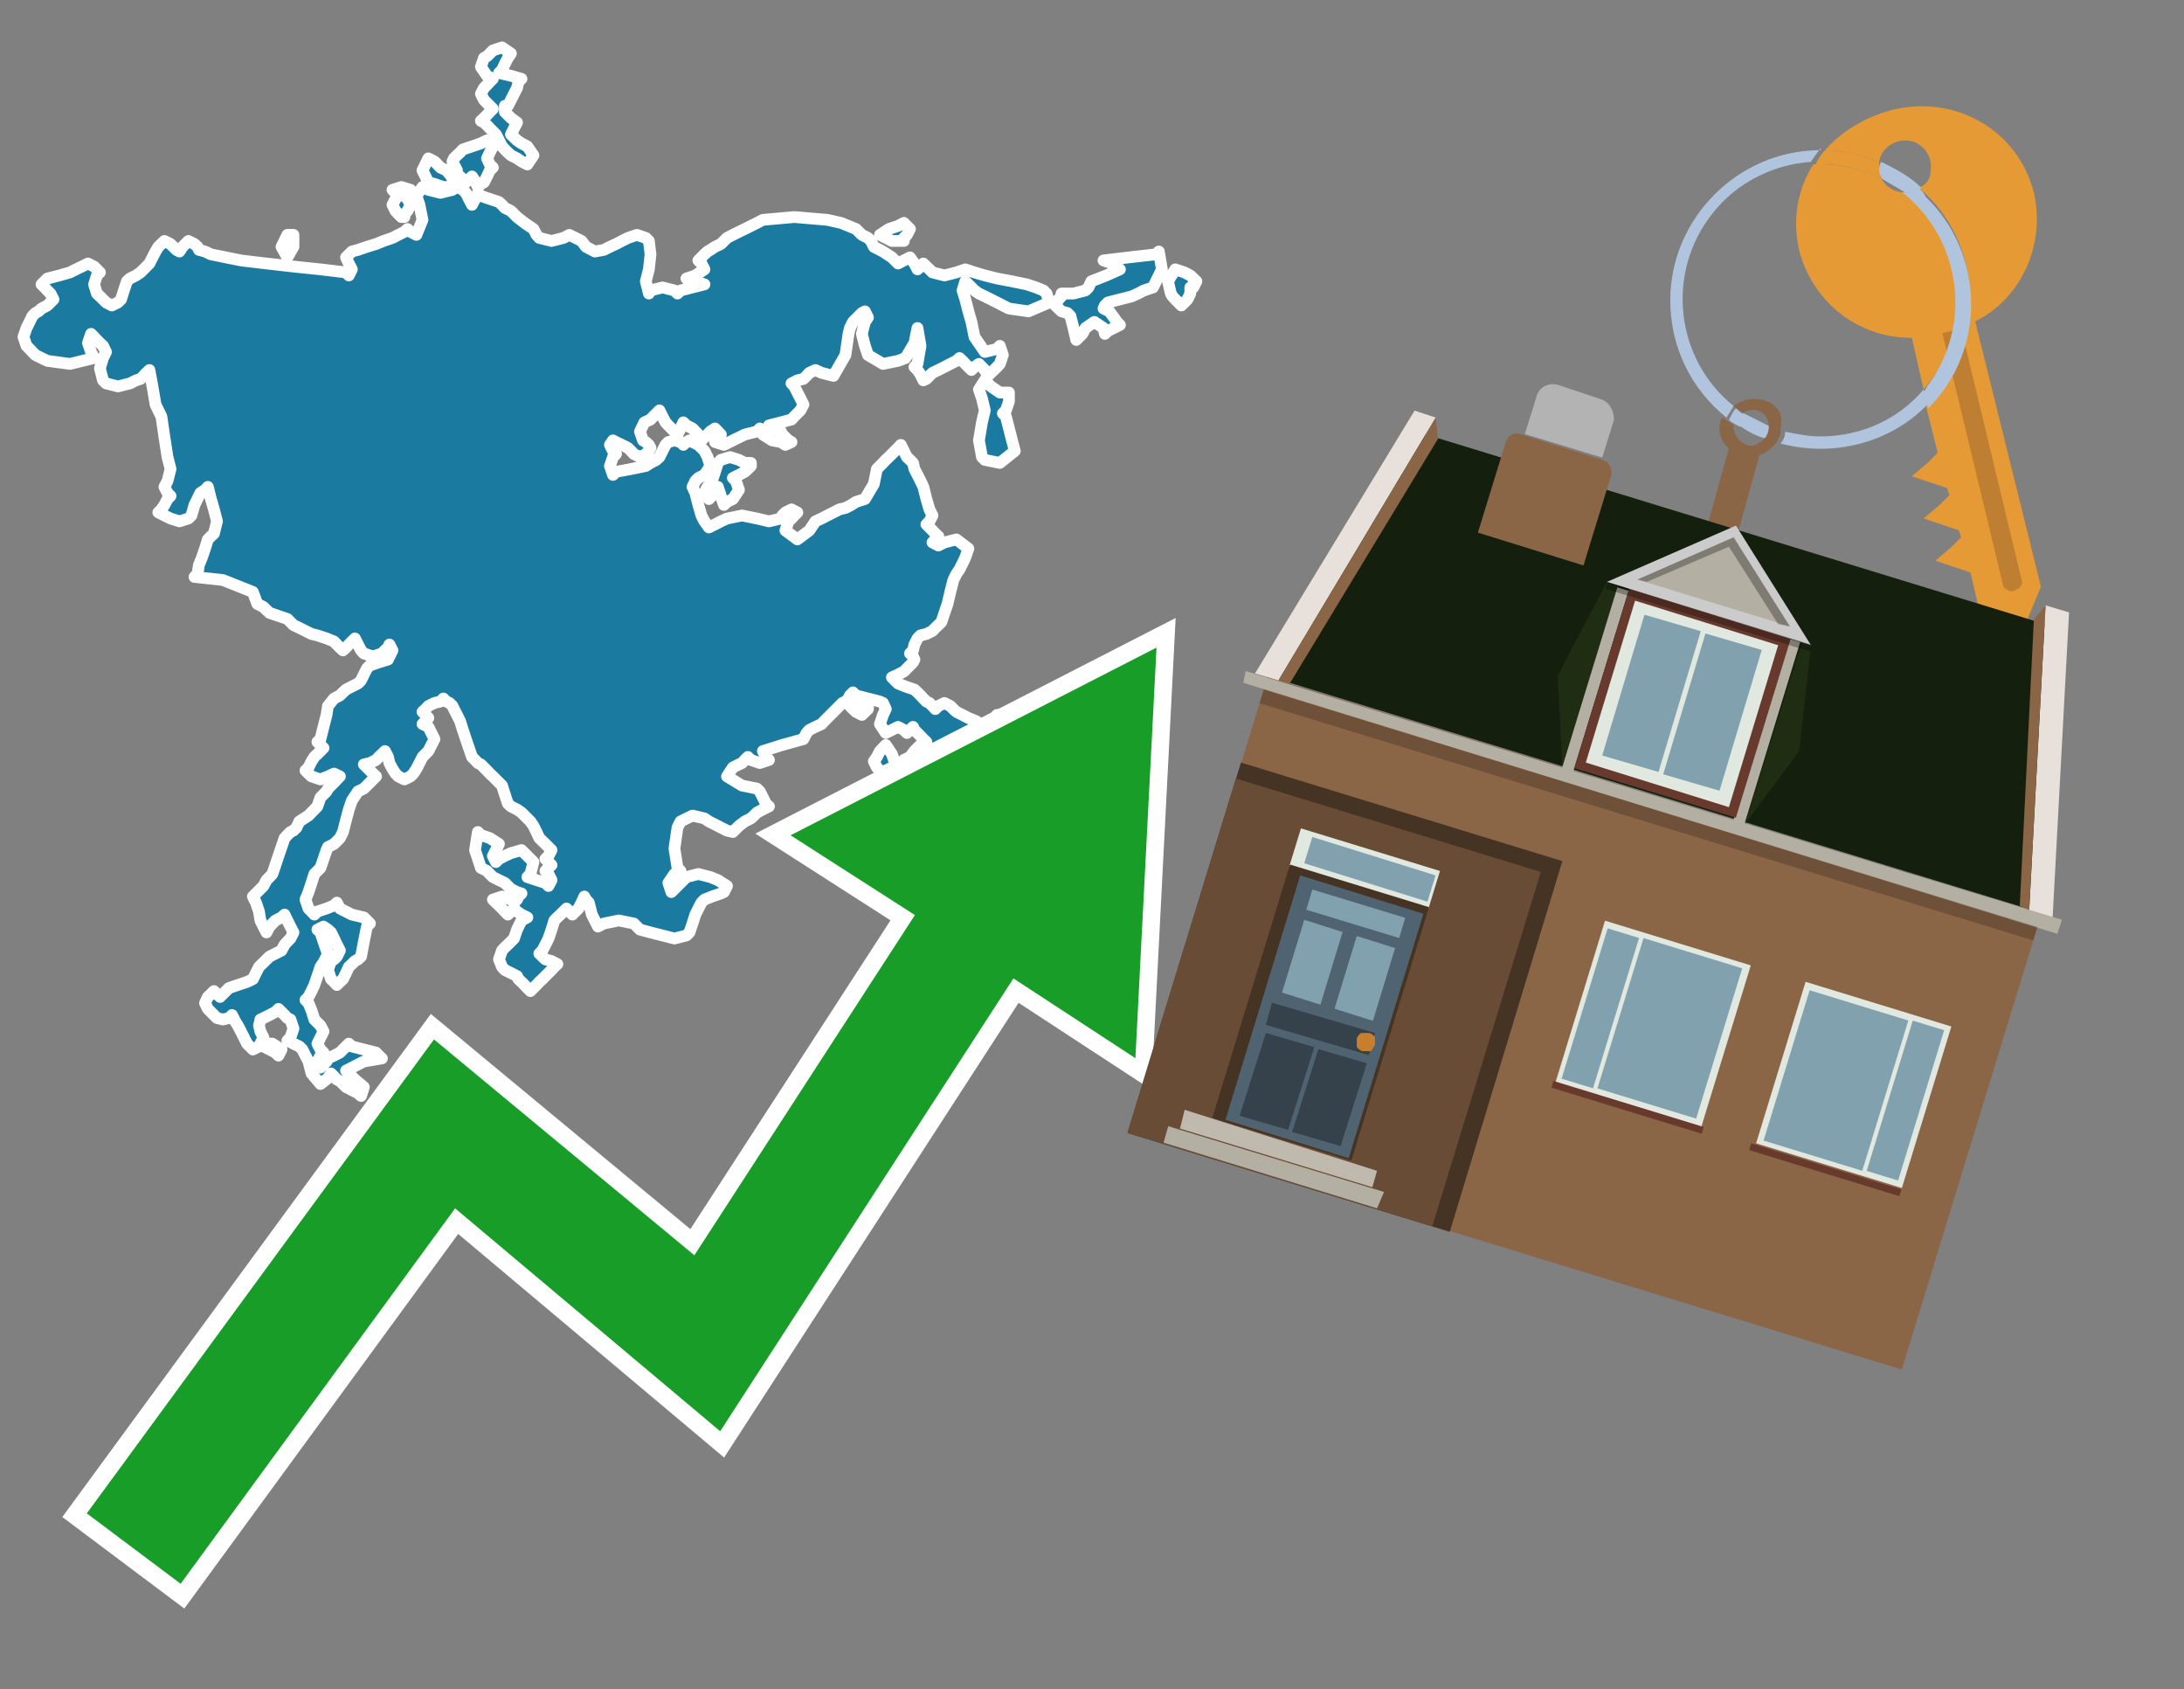 <?xml version="1.0" encoding="utf-8"?>
<!-- Generator: Adobe Illustrator 26.0.3, SVG Export Plug-In . SVG Version: 6.00 Build 0)  -->
<svg version="1.1" id="Text" xmlns="http://www.w3.org/2000/svg" xmlns:xlink="http://www.w3.org/1999/xlink" x="0px" y="0px"
	 width="93.1px" height="72px" viewBox="0 0 93.1 72" style="enable-background:new 0 0 93.1 72;" xml:space="preserve">
<rect x="0" y="0" width="93.1" height="72" fill="#808080" stroke="none"/>
<style type="text/css">
	.st0{fill:#1B7AA0;stroke:#FFFFFF;stroke-width:0.5;stroke-linejoin:round;}
	.st1{fill:none;stroke:#FFFFFF;stroke-width:1.5;stroke-miterlimit:10;}
	.st2{fill:#179D28;}
	.st3{fill:#E69A35;}
	.st4{fill:#B0C4DE;}
	.st5{fill:#8A6546;}
	.st6{fill:#BF7F32;}
	.st7{fill-rule:evenodd;clip-rule:evenodd;fill:#151F0D;}
	.st8{fill-rule:evenodd;clip-rule:evenodd;fill:#453323;}
	.st9{fill-rule:evenodd;clip-rule:evenodd;fill:#684C35;}
	.st10{fill:#B3B3B3;}
	.st11{fill:#E8E0DA;}
	.st12{fill-rule:evenodd;clip-rule:evenodd;fill:#B4AFA3;}
	.st13{opacity:0.2;}
	.st14{fill:#E1E8DF;}
	.st15{fill:#506371;}
	.st16{fill:#81A1AE;}
	.st17{fill:#35424B;}
	.st18{fill:#C87E2C;}
	.st19{fill-rule:evenodd;clip-rule:evenodd;fill:#C0B9AD;}
	.st20{fill-rule:evenodd;clip-rule:evenodd;fill:#E1E8DF;}
	.st21{fill-rule:evenodd;clip-rule:evenodd;fill:#81A1AE;}
	.st22{fill-rule:evenodd;clip-rule:evenodd;fill:#683A2D;}
	.st23{fill-rule:evenodd;clip-rule:evenodd;fill:#1F2E13;}
	.st24{fill-rule:evenodd;clip-rule:evenodd;fill:#CBCBCB;}
	.st25{opacity:0.3;fill-rule:evenodd;clip-rule:evenodd;}
</style>
<path class="st0" d="M17.5,47.35L17.62,47.99L17.75,48.12L17.37,48.25L16.98,49.08L16.86,49.97L16.73,49.85L16.54,49.72L16.28,49.21L16.15,48.76L16.03,48.63L15.9,48.5L15.77,48.38L15.64,48.25L15.51,47.86L15.77,47.48L16.03,47.86L16.28,48.25L16.54,48.12L16.6,47.99L16.73,47.74L16.6,47.48L16.54,47.61L16.41,47.74L16.28,47.35L16.41,46.97L16.54,46.84L16.79,46.71L16.98,46.59L17.11,46.46L17.24,46.59L17.37,46.71L17.5,46.71ZM11.61,44.48L12.0,44.73L11.87,44.99L11.74,44.86L11.49,44.73L11.23,44.6L11.23,44.48ZM12.51,10.52L12.25,10.97L12.0,10.52L12.25,10.01L12.51,10.01ZM17.11,9.25L16.98,9.12L16.86,8.99L16.73,8.73L16.86,8.48L16.98,8.35L16.86,8.22L16.73,8.09L17.11,7.97L17.5,8.09L17.37,8.22L17.24,8.35L17.37,8.48L17.5,8.73L17.37,8.99L17.24,9.12L17.24,9.25ZM19.48,7.97L19.73,8.09L19.86,8.22L19.99,8.48L20.12,8.73L20.25,8.48L20.37,8.22L20.5,8.35L20.88,8.48L21.27,8.61L21.4,8.73L21.52,8.86L21.78,8.99L22.04,9.25L22.36,9.5L22.74,9.76L22.87,10.01L22.99,10.14L23.51,10.27L24.02,10.14L24.27,10.01L24.53,10.14L24.79,10.27L24.98,10.52L25.36,10.72L25.74,10.65L26.0,10.52L26.26,10.4L26.51,10.27L26.77,10.14L27.15,10.01L27.53,10.14L27.66,10.27L27.73,10.84L27.66,11.48L27.53,11.99L27.66,12.51L27.73,12.38L28.24,12.25L28.75,12.38L28.88,12.51L29.01,12.38L29.52,12.25L30.03,12.12L29.64,11.99L29.26,11.87L29.64,11.74L30.03,11.48L29.9,11.23L29.77,11.1L29.9,10.97L30.03,10.84L30.16,10.72L30.28,10.65L30.48,10.52L30.73,10.4L30.86,10.27L30.99,10.14L31.24,10.01L31.5,9.88L31.75,9.76L32.01,9.63L32.27,9.5L32.52,9.37L33.86,9.25L35.27,9.37L35.85,9.5L36.49,9.76L36.74,10.01L37.0,10.14L37.13,10.27L37.25,10.52L37.64,10.72L38.02,10.97L38.28,11.23L38.53,11.1L38.79,10.97L38.98,11.23L39.11,11.48L39.24,11.36L39.36,11.23L39.49,11.36L39.62,11.48L39.75,11.61L40.26,11.74L40.77,11.61L41.15,11.48L41.54,11.61L41.98,11.74L42.5,11.87L43.14,11.99L43.77,12.12L44.16,12.25L44.48,12.38L44.61,12.51L44.73,12.89L43.84,13.27L43.01,13.15L42.75,13.02L42.5,12.89L42.24,12.76L41.98,12.63L41.73,12.51L41.54,12.38L41.41,12.25L41.28,12.12L41.15,11.99L41.03,12.38L41.15,12.76L41.28,13.27L41.41,13.72L41.54,14.36L41.98,15.0L42.5,14.87L42.62,14.74L42.75,15.13L42.62,15.51L42.5,15.64L42.37,15.77L42.24,15.89L42.11,16.02L41.98,15.77L41.73,15.51L41.54,15.64L41.41,15.77L41.28,15.64L41.15,15.51L41.03,15.38L40.9,15.26L40.77,15.38L40.51,15.51L40.26,15.64L40.0,15.77L39.75,15.89L39.62,16.02L39.49,16.15L39.36,16.21L39.24,15.96L39.11,15.77L38.98,15.64L39.11,15.51L39.24,14.74L39.11,13.98L38.98,14.62L38.6,15.26L38.28,15.38L37.64,15.51L37.0,15.13L36.87,14.74L36.74,14.23L36.87,13.72L37.0,13.53L36.87,13.27L36.74,13.34L36.61,13.47L36.49,13.59L36.36,13.72L36.23,13.98L36.17,14.23L36.04,15.13L35.53,16.02L35.02,15.89L34.76,15.77L34.5,15.89L34.38,16.02L34.25,16.15L33.99,16.21L33.74,16.34L33.86,16.47L33.99,16.73L34.12,16.98L34.25,17.24L34.12,17.49L33.99,17.62L33.86,17.75L33.74,17.88L33.29,18.0L32.78,18.13L33.03,18.26L33.29,18.39L33.35,18.52L33.48,18.64L33.61,18.77L33.74,18.84L33.48,18.96L33.29,18.84L32.91,18.77L32.52,18.52L32.39,18.26L32.27,18.39L31.75,18.52L31.24,18.77L30.86,18.96L30.48,18.84L30.6,18.77L30.73,18.52L30.48,18.26L30.28,18.39L30.16,18.52L30.03,18.64L29.9,18.77L29.77,18.52L29.52,18.26L29.26,18.13L29.13,18.0L29.01,18.26L28.88,18.52L28.75,18.39L28.62,18.26L28.49,18.13L28.37,18.0L28.24,17.75L28.11,17.49L27.98,17.62L27.85,17.75L27.73,17.88L27.47,18.0L27.28,18.39L27.41,18.77L27.53,18.84L27.66,18.96L27.73,19.09L27.66,19.22L27.53,19.35L27.28,19.48L27.02,19.35L26.9,19.22L26.77,19.09L26.51,18.96L26.26,18.84L26.13,18.77L26.0,18.96L26.13,19.22L26.26,19.35L26.13,19.48L26.0,19.86L26.13,20.24L26.26,20.11L26.9,19.99L27.53,19.86L27.73,19.73L27.98,19.6L28.11,19.48L28.24,19.22L28.37,18.96L28.49,18.84L28.75,18.77L29.01,18.84L29.13,18.96L29.26,18.84L29.39,18.77L29.52,18.84L29.77,18.96L30.03,19.22L30.16,19.48L30.28,19.86L30.03,20.24L29.77,20.37L29.64,20.5L29.52,20.75L29.64,21.01L29.77,21.52L29.9,21.97L30.03,22.22L30.22,22.48L30.48,22.35L30.73,22.22L30.99,22.1L31.63,21.97L32.27,22.1L32.78,22.22L33.29,22.1L33.35,21.97L33.48,21.84L33.74,21.71L33.99,21.84L33.86,21.97L33.74,22.1L33.61,22.22L33.48,22.61L33.99,22.99L34.5,22.61L34.76,22.22L35.02,22.1L35.27,21.97L35.53,21.84L35.78,21.71L36.04,21.65L36.29,21.52L36.49,21.39L36.87,21.27L37.25,20.63L37.38,19.99L37.51,19.86L37.64,19.73L37.76,19.6L37.89,19.48L38.02,19.35L38.15,19.22L38.28,19.09L38.4,18.96L38.53,19.22L38.66,19.48L38.79,19.6L38.92,19.73L38.98,19.99L39.11,20.24L39.24,20.5L39.36,20.75L39.49,21.27L39.62,21.71L39.75,21.97L39.62,22.22L39.49,22.35L39.62,22.48L39.75,22.61L39.87,22.74L40.0,22.86L39.87,22.99L39.75,23.12L40.0,23.25L40.26,23.12L40.77,22.99L41.28,23.38L41.15,23.76L41.03,24.01L40.9,24.27L40.77,24.46L40.64,24.72L40.51,25.23L40.39,25.74L40.26,26.12L40.13,26.51L40.0,26.64L39.87,26.76L39.75,26.89L39.49,27.02L39.24,27.08L39.11,27.21L38.98,27.47L38.92,27.72L38.79,27.85L38.92,27.98L38.98,28.11L38.92,28.23L38.79,28.36L38.66,28.49L38.53,28.62L38.28,28.75L38.02,28.87L38.15,29.0L38.28,29.13L38.6,29.26L38.98,29.39L39.11,29.51L39.24,29.64L39.36,29.77L39.49,29.9L39.62,29.96L39.75,30.09L39.87,30.22L40.0,30.09L40.26,29.96L40.51,30.09L40.64,30.22L40.77,30.34L41.03,30.47L41.28,30.6L41.6,30.73L41.98,30.98L41.86,31.24L41.73,31.75L41.6,32.26L41.54,32.39L41.41,32.52L41.28,32.77L41.15,32.97L41.03,33.09L41.15,33.22L41.28,33.35L41.15,33.48L41.03,33.61L40.77,33.73L40.51,33.61L40.39,33.48L40.26,33.61L40.0,33.73L39.75,33.61L39.62,33.48L39.49,33.35L39.36,33.22L39.24,33.09L39.11,32.97L38.98,33.09L38.92,33.22L38.79,33.35L38.66,33.48L38.53,33.73L38.4,33.99L38.28,34.12L38.15,34.25L38.02,34.37L37.89,34.5L37.76,34.63L37.64,34.76L37.51,34.63L37.13,34.5L36.74,34.37L36.49,34.25L36.23,34.12L36.17,33.99L36.04,33.86L36.74,33.73L37.51,33.61L37.64,33.48L37.76,33.35L38.02,33.22L38.28,33.09L38.4,32.97L38.53,32.84L38.79,32.71L38.98,32.58L38.79,32.52L38.53,32.39L38.79,32.26L38.98,32.01L39.24,31.75L39.49,31.62L39.36,31.5L39.24,31.37L39.11,31.24L38.98,31.11L38.92,30.98L38.79,31.11L38.66,31.24L38.53,31.11L38.28,30.98L38.02,31.11L37.76,31.24L37.51,30.86L37.64,30.47L37.76,30.22L37.64,29.96L37.51,29.9L37.0,29.77L36.49,29.64L36.36,29.51L36.23,29.64L36.17,29.77L36.04,29.9L35.91,29.96L35.78,30.09L35.65,30.22L35.53,30.34L35.4,30.47L35.27,30.6L35.14,30.73L35.02,30.86L34.76,30.98L34.5,31.11L34.38,31.24L34.25,31.5L33.35,31.75L32.52,32.01L32.65,32.26L32.78,32.39L32.39,32.52L32.01,32.39L31.88,32.26L31.75,32.39L31.63,32.52L31.5,32.58L31.24,32.71L30.99,33.09L31.63,33.48L32.27,33.61L32.39,33.73L32.52,33.99L32.65,34.25L32.78,34.37L32.52,34.5L32.27,34.63L32.14,34.76L32.01,34.88L31.75,35.01L31.5,35.2L31.24,35.46L30.99,35.4L30.73,35.27L30.48,35.14L30.22,35.01L30.03,34.88L29.52,34.76L29.01,35.01L28.88,35.27L28.75,36.16L28.88,36.99L29.01,37.12L28.75,37.25L28.49,37.63L28.62,38.02L28.75,37.89L28.88,37.76L29.01,37.63L29.13,37.51L29.26,37.38L29.77,37.25L30.28,37.38L30.6,37.51L30.99,37.76L30.86,38.02L30.73,38.08L30.35,38.21L30.03,38.34L29.9,38.47L29.77,38.72L29.64,38.98L29.52,39.36L29.39,39.74L29.26,39.87L28.75,40.0L28.24,39.87L27.73,39.74L27.28,39.62L27.15,39.49L27.02,39.36L26.38,39.23L25.74,39.36L25.49,39.49L25.23,38.98L25.1,38.47L24.98,38.34L24.91,38.21L24.79,38.47L24.66,38.72L24.53,38.85L24.4,38.98L24.27,38.85L24.15,38.72L24.02,38.85L23.89,38.98L23.76,39.1L23.63,39.23L23.51,39.62L23.38,40.0L23.25,40.26L23.12,40.51L22.99,40.64L23.12,40.77L23.25,40.89L23.51,40.96L23.76,41.09L23.63,41.21L23.51,41.34L23.38,41.47L23.25,41.6L23.12,41.73L22.99,41.85L22.87,41.98L22.74,42.11L22.61,42.24L22.48,42.11L22.36,41.98L22.23,41.85L22.1,41.73L22.04,41.6L21.78,41.47L21.52,41.34L21.4,41.21L21.27,40.89L21.4,40.51L21.52,40.38L21.65,40.26L21.78,40.13L21.91,40.0L22.04,39.62L22.23,39.23L22.48,39.1L22.23,38.98L22.04,38.85L21.91,38.72L21.78,38.85L21.65,38.98L21.52,38.85L21.4,38.72L21.27,38.59L21.14,38.47L21.01,38.34L21.4,38.21L21.78,38.34L21.91,38.47L22.04,38.34L22.1,38.21L22.23,38.08L22.04,38.02L21.78,37.89L21.65,37.76L21.52,37.63L21.27,37.51L21.01,37.38L20.88,37.25L20.76,37.12L20.5,36.99L20.25,36.23L20.37,35.46L20.5,35.59L20.88,35.72L21.27,35.97L21.14,36.23L21.01,36.48L21.14,36.74L21.27,36.61L21.52,36.48L21.78,36.36L22.23,36.23L22.74,36.74L22.61,37.25L22.48,37.38L22.87,37.51L23.25,37.63L23.38,37.76L23.51,37.51L23.38,37.25L23.25,37.12L23.38,36.99L23.51,36.87L23.38,36.74L23.25,36.61L23.38,36.48L23.51,36.23L23.25,35.97L22.99,35.72L22.87,35.46L22.74,35.2L22.61,35.01L22.48,34.88L22.36,34.76L22.23,34.63L22.04,34.5L21.78,34.37L21.65,34.25L21.52,33.86L21.4,33.48L21.27,33.35L21.14,33.22L21.01,33.09L20.88,32.97L20.76,32.84L20.63,32.71L20.5,32.58L20.37,32.52L20.25,32.39L20.12,32.26L19.99,31.88L19.86,31.5L19.73,31.11L19.61,30.73L19.48,30.47L19.35,30.22L19.29,30.09L19.16,29.96L19.03,29.9L18.9,29.77L18.77,29.9L18.52,29.96L18.26,30.09L18.14,30.22L18.01,30.34L18.14,30.47L18.26,30.6L18.14,30.73L18.01,30.86L18.26,30.98L18.52,31.5L18.26,32.01L18.01,32.26L17.88,32.52L17.75,32.77L17.62,32.97L17.5,33.09L17.24,33.22L16.98,33.09L16.86,32.97L16.73,32.77L16.6,32.52L16.54,32.26L16.41,32.01L16.28,32.14L16.15,32.26L16.03,32.39L15.77,32.52L15.51,32.58L15.64,32.71L15.77,32.84L15.9,32.97L16.03,33.09L15.9,33.22L15.77,33.35L15.64,33.48L15.51,33.61L15.26,33.73L15.0,34.12L14.87,34.5L14.75,34.95L14.62,35.46L14.49,35.72L14.24,35.97L13.98,36.1L13.92,36.23L13.79,36.61L13.66,36.99L13.53,37.12L13.4,37.25L13.28,37.63L13.15,38.02L13.02,38.34L13.15,38.72L13.28,38.85L13.4,38.98L13.53,38.85L13.92,38.72L14.24,38.59L14.36,38.47L14.49,38.72L15.0,38.98L15.51,39.1L15.64,39.23L15.77,39.36L15.64,39.49L15.51,40.13L15.39,40.77L15.26,40.89L15.13,40.96L15.0,41.09L14.87,41.21L14.75,41.47L14.62,41.73L14.49,41.85L14.36,41.98L14.24,41.85L14.11,41.73L13.98,41.34L14.11,40.96L14.24,40.89L14.36,40.77L14.49,40.51L14.36,40.26L14.24,40.0L14.11,39.74L13.98,39.62L13.79,39.49L13.53,39.62L13.66,39.74L13.79,40.13L13.92,40.51L13.98,40.64L13.92,40.77L13.79,41.02L13.66,41.21L13.53,41.6L13.4,41.98L13.28,42.24L13.15,42.49L13.02,42.62L13.15,42.75L13.28,43.07L13.4,43.45L13.53,43.58L13.66,43.71L13.79,43.96L13.66,44.22L13.53,44.48L13.66,44.73L13.79,44.86L13.66,44.99L13.53,45.24L13.66,45.5L13.79,45.37L13.92,45.24L13.98,45.11L14.24,44.99L14.49,44.86L14.62,44.73L14.75,44.6L14.87,44.48L15.0,44.6L15.51,44.73L16.03,44.86L16.15,44.99L16.28,45.11L15.51,45.24L14.75,45.63L15.13,46.01L15.51,46.33L15.39,46.71L15.26,46.59L15.0,46.46L14.75,46.33L14.62,46.2L14.49,46.07L14.36,46.01L14.24,45.88L14.11,45.75L13.98,45.95L13.66,46.2L13.28,45.75L13.15,45.24L13.02,44.99L12.89,44.73L12.76,44.6L12.51,44.48L12.25,44.35L12.38,44.22L12.51,43.84L12.38,43.45L12.25,43.39L12.13,43.26L12.0,43.13L11.87,43.0L11.74,43.13L11.49,43.26L11.23,43.39L11.1,43.45L11.04,43.71L11.1,43.96L11.23,44.22L11.1,44.48L11.04,44.6L10.78,44.73L10.53,44.48L10.4,44.22L10.27,43.96L10.14,43.71L10.02,43.52L9.89,43.26L9.76,43.39L9.5,43.45L9.25,43.39L9.12,43.26L8.99,43.13L8.86,43.0L8.74,42.75L8.86,42.49L8.99,42.37L9.12,42.24L9.25,42.37L9.38,42.49L9.5,42.37L9.63,42.24L9.76,42.11L10.14,41.98L10.53,41.85L10.78,41.73L11.04,41.21L11.49,40.77L12.0,40.51L12.13,40.26L12.25,40.13L12.38,40.0L12.51,39.74L12.38,39.49L12.25,39.23L12.13,38.98L12.0,39.1L11.74,39.23L11.49,39.49L11.36,39.74L11.23,39.49L11.1,39.23L11.04,38.85L10.91,38.47L10.78,38.21L10.97,38.02L11.23,37.76L11.36,37.51L11.49,37.38L11.61,37.25L11.74,36.87L11.87,36.48L12.0,36.1L12.13,35.72L12.25,35.59L12.38,35.46L12.51,35.4L12.64,35.27L12.76,35.01L13.15,34.76L13.53,34.37L13.66,33.99L13.79,33.86L13.92,33.73L13.98,33.61L14.11,33.48L14.24,33.35L14.36,33.22L14.49,33.09L14.24,32.97L13.98,33.09L13.66,33.22L13.28,33.09L13.15,32.97L13.02,32.84L13.15,32.71L13.28,32.45L13.4,32.26L13.53,32.14L13.66,32.01L13.79,31.88L13.66,31.75L13.53,31.62L13.66,31.5L13.79,30.98L13.92,30.47L13.98,30.09L14.24,29.77L14.49,29.64L14.62,29.51L14.75,29.39L15.0,29.26L15.26,29.13L15.39,29.0L15.51,28.75L15.64,28.49L15.77,28.36L16.15,28.23L16.54,28.11L16.6,27.98L16.73,27.72L16.6,27.47L16.54,27.6L16.41,27.72L16.28,27.85L15.9,27.98L15.51,27.85L15.39,27.72L15.26,27.47L15.13,27.21L15.0,27.34L14.87,27.47L14.75,27.6L14.62,27.72L14.49,27.6L14.36,27.47L14.24,27.34L13.92,27.21L13.53,27.08L13.28,27.02L13.02,26.89L12.76,26.76L12.51,26.64L12.38,26.51L12.25,26.38L11.87,26.25L11.49,26.12L11.36,26.0L11.23,25.87L10.97,25.74L10.78,25.23L9.5,24.72L8.29,24.59L8.42,24.46L8.48,24.08L8.61,23.76L8.74,23.38L8.86,22.99L8.99,22.86L9.12,22.74L9.25,22.22L9.12,21.71L8.99,21.27L8.86,20.75L8.74,20.88L8.54,21.01L8.29,21.52L8.16,21.97L8.03,22.1L7.65,22.22L7.27,22.1L7.01,21.97L6.75,21.84L6.88,21.71L7.01,21.52L7.14,21.27L7.27,21.14L7.14,21.01L7.01,20.75L7.14,20.5L7.27,19.99L7.14,19.48L7.01,18.64L6.88,17.75L6.75,17.49L6.63,17.24L6.5,16.47L6.37,15.77L6.24,15.89L6.12,16.02L5.99,16.15L5.8,16.21L5.54,16.34L5.03,16.47L4.52,16.34L4.39,16.21L4.26,15.7L4.39,15.26L4.52,15.0L4.39,14.74L4.26,14.62L4.13,14.49L4.01,14.36L3.88,14.23L3.75,14.62L3.88,15.0L4.01,15.26L2.98,15.51L2.02,15.38L1.77,15.26L1.51,15.13L1.38,15.0L1.26,14.87L1.13,14.74L1.0,14.36L1.13,13.98L1.26,13.72L1.38,13.47L1.51,13.34L1.64,13.27L1.77,13.15L2.02,13.02L2.28,12.76L2.15,12.51L2.02,12.38L1.9,12.25L1.77,12.12L1.9,11.99L2.02,11.87L2.53,11.74L2.98,11.61L3.24,11.48L3.49,11.36L3.75,11.23L4.01,11.36L4.13,11.48L4.26,11.61L4.13,11.74L4.01,12.12L4.13,12.51L4.26,12.63L4.39,12.76L4.52,12.89L4.77,13.02L5.03,12.89L5.16,12.76L5.28,12.38L5.41,11.99L5.54,11.87L5.8,11.74L5.99,11.61L6.12,11.48L6.24,11.36L6.37,11.23L6.5,10.97L6.63,10.72L6.75,10.52L7.01,10.27L7.27,10.4L7.39,10.52L7.52,10.65L7.65,10.72L7.78,10.52L8.03,10.27L8.29,10.4L8.42,10.52L8.48,10.65L8.74,10.72L8.99,10.84L9.63,10.97L10.27,11.1L11.36,11.23L12.51,11.36L13.66,11.48L14.75,11.61L14.87,11.74L15.0,11.48L14.87,11.23L14.75,10.97L15.0,10.72L15.26,10.65L15.64,10.52L16.03,10.4L16.35,10.27L16.73,10.14L16.98,10.01L17.24,9.88L17.37,9.76L17.5,9.88L17.75,10.01L18.01,9.37L17.88,8.73L17.75,8.35L18.01,7.97L18.26,8.09L18.77,8.22L19.29,8.09L19.29,7.97ZM32.01,19.86L31.88,19.99L31.75,20.11L31.5,20.24L31.24,20.37L31.37,20.5L31.5,20.88L31.24,21.27L30.99,21.39L30.86,21.52L30.73,21.14L30.6,20.75L30.48,21.01L30.22,21.27L30.03,21.01L30.16,20.75L30.28,20.63L30.35,20.5L30.48,20.11L30.6,19.73L30.73,19.6L31.12,19.48L31.5,19.6L31.75,19.73L32.01,19.73ZM37.0,30.22L36.74,30.47L36.49,30.34L36.36,30.22L36.23,30.09L36.61,29.96L37.0,29.96ZM21.52,4.77L21.78,5.03L22.04,5.22L21.91,5.47L21.78,5.73L22.04,5.98L22.23,6.11L22.48,6.24L22.74,6.62L22.48,7.01L22.23,6.88L22.04,6.75L21.78,6.62L21.65,6.5L21.52,6.37L21.4,6.24L21.27,5.98L21.14,5.73L21.01,5.6L20.88,5.47L20.76,5.34L20.63,5.22L20.5,5.15L20.63,5.03L20.76,4.9L20.88,4.77L21.01,4.64L20.88,4.51L20.76,4.39L20.63,4.26L20.5,4.0L20.63,3.75L20.76,3.62L20.88,3.49L21.01,3.36L20.76,3.23L20.5,2.85L20.63,2.47L20.76,2.4L20.88,2.28L21.01,2.15L21.4,2.02L21.78,2.28L21.65,2.47L21.52,2.72L21.4,2.98L21.27,3.11L21.78,3.23L22.23,3.36L22.1,3.49L22.04,3.75L21.91,4.0L21.78,4.26L21.65,4.51L21.52,4.51ZM18.9,7.97L18.52,7.84L18.26,7.77L18.01,7.26L18.26,6.75L18.52,6.88L18.65,7.01L18.77,7.14L19.03,7.26L19.29,7.58L19.29,7.97ZM19.48,7.26L19.35,7.01L19.29,6.88L19.35,6.75L19.48,6.62L19.61,6.5L19.73,6.37L20.12,6.24L20.5,6.11L20.76,5.98L21.01,6.24L20.88,6.5L20.76,6.75L20.88,7.01L21.01,7.14L20.88,7.26L20.76,7.52L20.63,7.77L20.5,7.84L20.37,7.97L20.25,7.71L20.12,7.52L19.99,7.65L19.86,7.77L19.73,7.65L19.61,7.52L19.48,7.52ZM41.15,34.25L41.03,34.12L41.15,33.99L41.28,33.86L41.41,33.73L41.54,33.86L41.6,33.99L41.73,34.25L41.47,34.5L41.28,34.37L41.28,34.25ZM38.02,32.71L37.76,32.84L37.64,32.97L37.51,32.84L37.38,32.71L37.25,32.45L37.38,32.26L37.51,32.01L37.76,31.75L38.02,32.14L38.15,32.52L38.28,32.58L38.28,32.71ZM42.75,30.86L42.5,31.24L42.24,30.86L42.5,30.47L42.75,30.47ZM43.01,17.11L42.88,17.49L42.75,17.62L42.88,17.75L43.01,18.26L43.14,18.77L43.26,19.22L42.62,19.73L41.98,19.6L41.86,19.48L41.73,18.77L41.86,18.0L41.98,17.49L41.86,16.98L41.73,16.6L41.98,16.21L42.24,16.47L42.62,16.73L43.01,16.73ZM38.02,10.27L37.51,10.01L37.89,9.76L38.28,9.63L38.53,9.5L38.79,9.76L38.66,10.01L38.53,10.14L38.53,10.27ZM45.76,12.51L46.27,12.38L46.4,12.25L46.52,11.99L47.16,11.74L47.74,11.48L47.42,11.23L47.04,11.1L48.12,10.97L49.27,10.84L49.4,10.72L49.53,11.48L49.15,12.25L48.76,12.38L48.51,12.51L48.25,12.63L47.74,12.76L47.23,12.89L47.1,13.02L47.04,13.15L47.29,13.27L47.48,13.53L47.61,13.72L47.74,13.85L47.48,13.98L47.23,14.1L47.1,14.23L47.04,13.98L46.65,13.72L46.27,13.98L46.14,14.23L46.01,14.36L45.88,14.49L45.76,13.98L45.63,13.47L45.5,13.34L45.25,13.27L44.99,13.02L45.12,12.76L45.25,12.63L45.25,12.51ZM50.74,12.51L50.62,12.76L50.49,12.89L50.36,13.02L50.23,12.89L50.1,12.76L49.98,12.63L49.91,12.51L49.79,11.99L50.1,11.48L50.49,11.61L50.74,11.74L51.0,11.99L50.87,12.25L50.74,12.25Z"/>
<polygon class="st1" points="49.3,27.6 33.7,35.6 39,39 29.6,53.5 18.5,44.3 3.7,64.5 7.7,67.5 19.4,51.5 30.7,61 43.2,41.7 
	48.4,45.1 "/>
<polygon class="st2" points="49.3,27.6 33.7,35.6 39,39 29.6,53.5 18.5,44.3 3.7,64.5 7.7,67.5 19.4,51.5 30.7,61 43.2,41.7 
	48.4,45.1 "/>
<path class="st3" d="M80.2,7.6c0-0.1-0.1-0.2-0.1-0.3c0-0.1,0-0.3,0-0.4c-0.7-0.3-1.5-0.5-2.3-0.5c-0.2,0.2-0.3,0.4-0.4,0.6
	c0.1,0,0.2,0,0.3,0C78.5,7,79.4,7.2,80.2,7.6z"/>
<path class="st4" d="M77.6,6.4c-3.5,0-6.4,2.9-6.4,6.4c0,2,0.9,3.8,2.4,5c0.1-0.2,0.2-0.3,0.3-0.5c-2.5-2-2.9-5.7-0.9-8.2
	c1-1.3,2.6-2.1,4.2-2.2c0.1-0.2,0.3-0.4,0.4-0.6V6.4z"/>
<path class="st3" d="M84.2,13.7c2-1,3-3.3,2.5-5.5C86,5.5,83.3,4,80.6,4.7c-1.1,0.3-2.1,0.9-2.8,1.7c0.8,0,1.6,0.2,2.3,0.5
	c0.1-0.6,0.7-1,1.3-0.9c0.6,0.1,1,0.7,0.9,1.3c0,0.3-0.2,0.6-0.5,0.7c2.7,2.3,2.9,6.4,0.6,9c-0.1,0.1-0.2,0.2-0.3,0.3l0.5,2
	l-0.4,0.4l-0.7,0.6l0.9,0.3l0.6,0.2l0.1,0.3l-0.4,0.4L82,22.1l0.9,0.3l0.6,0.2l0.1,0.3l-0.4,0.4l-0.7,0.6l0.9,0.3l0.6,0.2l0.3,1.3
	l1.8,1.5L87,25L84.2,13.7z"/>
<path class="st3" d="M81.2,8.2c-0.4,0-0.8-0.2-1-0.6C79.4,7.2,78.5,7,77.6,7c-0.1,0-0.2,0-0.3,0c-0.7,1.1-0.9,2.4-0.6,3.7
	c0.6,2.2,2.5,3.7,4.8,3.7l0.5,2.2c2.1-2.4,1.9-6.1-0.6-8.2C81.3,8.3,81.2,8.3,81.2,8.2z"/>
<path class="st4" d="M74.1,18.1c0.4,0.3,0.8,0.5,1.2,0.6c0.1-0.1,0.2-0.3,0.2-0.5l0,0c-0.4-0.2-0.8-0.4-1.2-0.6
	C74.2,17.8,74.1,17.9,74.1,18.1z"/>
<path class="st4" d="M74.4,17.7c-0.2-0.1-0.3-0.2-0.4-0.3c-0.1,0.1-0.2,0.3-0.3,0.5c0.1,0.1,0.3,0.2,0.5,0.3
	C74.1,17.9,74.2,17.8,74.4,17.7z"/>
<path class="st5" d="M74.8,17c-0.3,0-0.6,0.1-0.9,0.3c0.1,0.1,0.3,0.2,0.4,0.3c0.3-0.2,0.8-0.2,1,0.2c0.1,0.1,0.1,0.3,0.1,0.4l0,0
	c0,0.4-0.3,0.7-0.7,0.8c-0.4,0-0.7-0.3-0.8-0.7c0,0,0,0,0-0.1v-0.1c-0.2-0.1-0.3-0.2-0.5-0.3c-0.2,0.4-0.1,1,0.3,1.3l-1,3.6L74,23
	l1-3.6c0.3-0.1,0.5-0.3,0.7-0.5c0.1-0.2,0.2-0.3,0.2-0.5c0-0.1,0-0.1,0-0.2C76.1,17.5,75.5,17,74.8,17z"/>
<path class="st6" d="M86,25.1l-0.2,0.1c-0.2,0-0.3-0.1-0.4-0.2l0,0l-2.6-10.8l0.8-0.2l2.6,10.8C86.2,24.9,86.1,25.1,86,25.1L86,25.1
	z"/>
<path class="st4" d="M80.1,7.3c0,0.1,0.1,0.2,0.1,0.3c0.3,0.2,0.7,0.4,1,0.6c0.1,0,0.2,0,0.3,0c0.1,0,0.3-0.1,0.4-0.2
	c-0.5-0.5-1.1-0.8-1.7-1.1C80.1,7,80.1,7.2,80.1,7.3z"/>
<path class="st4" d="M77.6,18.6c-0.5,0-1-0.1-1.5-0.2c0,0.2-0.1,0.4-0.2,0.5c2.2,0.6,4.7,0,6.3-1.7L82,16.6
	C80.9,17.9,79.3,18.6,77.6,18.6z"/>
<path class="st4" d="M81.8,8c-0.1,0.1-0.2,0.1-0.4,0.2c-0.1,0-0.2,0-0.3,0c2.5,2,3,5.6,1.1,8.2c-0.1,0.1-0.1,0.2-0.2,0.3l0.2,0.7
	c2.5-2.5,2.4-6.6-0.1-9C82,8.2,81.9,8.1,81.8,8L81.8,8z"/>
<g>
	
		<rect x="50.3" y="33.4" transform="matrix(-0.956 -0.293 0.293 -0.956 119.369 105.037)" class="st5" width="34.5" height="20.3"/>
	<polygon class="st7" points="60.4,18.4 87.5,26.7 87,38.9 54,28.8 	"/>
	<polygon class="st8" points="52.9,32.5 66.6,36.7 61.8,52.5 48.1,48.3 49.4,43.9 52.9,32.5 	"/>
	
		<rect x="50.1" y="34.8" transform="matrix(0.956 0.293 -0.293 0.956 14.983 -14.77)" class="st9" width="13.6" height="15.8"/>
	<path class="st5" d="M68.3,19.6l-3.5-1.1c-0.3-0.1-0.5,0.1-0.6,0.3L63,22.7l4.5,1.4l1.2-3.9C68.7,19.9,68.6,19.7,68.3,19.6z"/>
	<path class="st10" d="M68.2,17l-1.8-0.6c-0.4-0.1-0.8,0.1-0.9,0.5l-0.5,1.6l3.3,1l0.5-1.6C68.8,17.5,68.6,17.1,68.2,17z"/>
	<polygon class="st11" points="61.2,17.8 60.3,17.5 53.5,28.7 54.5,29 	"/>
	<polygon class="st5" points="61.3,18.7 61.2,17.8 54.5,29 55,29.1 	"/>
	<polygon class="st11" points="87.2,25.8 88.2,26.1 87.5,39.1 86.5,38.8 	"/>
	<polygon class="st5" points="86.7,26.4 87.2,25.8 86.5,38.8 86.1,38.6 	"/>
	<polygon class="st12" points="53.1,28.6 53,29.1 87.7,39.8 87.9,39.2 81.3,37.2 53.1,28.6 	"/>
	
		<rect x="53" y="34.4" transform="matrix(-0.956 -0.293 0.293 -0.956 127.265 88.495)" class="st13" width="34.5" height="0.6"/>
	<g>
		
			<rect x="55.1" y="36.1" transform="matrix(-0.956 -0.293 0.293 -0.956 102.984 89.402)" class="st14" width="6.2" height="1.7"/>
		
			<rect x="53.2" y="37.6" transform="matrix(-0.956 -0.293 0.293 -0.956 97.448 100.999)" class="st8" width="6.2" height="11.3"/>
		<g transform="matrix( 0.861, 0, 0, 0.861, 2148,666.7) ">
			<g>
				<g id="Symbol_9_0_Layer2_0_MEMBER_8_MEMBER_12_MEMBER_0_FILL_2_">
					<path class="st15" d="M-2424.3-729.1l-6.1-1.9l-3.7,12.1l6.1,1.9L-2424.3-729.1z"/>
				</g>
			</g>
		</g>
		<g transform="matrix( 0.861, 0, 0, 0.861, 2148,666.7) ">
			<g>
				<g id="Symbol_9_0_Layer2_0_MEMBER_8_MEMBER_12_MEMBER_1_MEMBER_1_FILL_32_">
					<path class="st16" d="M-2427.6-728l-1.1,3.6l1.9,0.6l1.1-3.6L-2427.6-728z"/>
				</g>
			</g>
		</g>
		<g transform="matrix( 0.861, 0, 0, 0.861, 2148,666.7) ">
			<g>
				<g id="Symbol_9_0_Layer2_0_MEMBER_8_MEMBER_12_MEMBER_1_MEMBER_1_FILL_3_">
					<path class="st16" d="M-2430.2-728.8l-1.1,3.6l1.9,0.6l1.1-3.6L-2430.2-728.8z"/>
				</g>
			</g>
		</g>
		<g transform="matrix( 0.861, 0, 0, 0.861, 2148,666.7) ">
			<g>
				<g id="Symbol_9_0_Layer2_0_MEMBER_8_MEMBER_12_MEMBER_2_MEMBER_0_FILL_15_">
					<path class="st17" d="M-2431-718.4l1.3-4.1l-2.4-0.7l-1.3,4.1L-2431-718.4z"/>
				</g>
			</g>
		</g>
		<g transform="matrix( 0.861, 0, 0, 0.861, 2148,666.7) ">
			<g>
				<g id="Symbol_9_0_Layer2_0_MEMBER_8_MEMBER_12_MEMBER_2_MEMBER_1_FILL_50_">
					<path class="st17" d="M-2428.4-717.6l1.3-4.1l-2.4-0.7l-1.3,4.1L-2428.4-717.6z"/>
				</g>
			</g>
		</g>
		<g transform="matrix( 0.861, 0, 0, 0.861, 2148,666.7) ">
			<g>
				<g id="Symbol_9_0_Layer2_0_MEMBER_8_MEMBER_12_MEMBER_2_MEMBER_1_FILL_49_">
					<path class="st17" d="M-2427-722.1l0.3-1.1l-5.1-1.5l-0.3,1.1L-2427-722.1z"/>
				</g>
			</g>
		</g>
		<g transform="matrix( 0.861, 0, 0, 0.861, 2148,666.7) ">
			<g>
				<g id="Symbol_9_0_Layer2_0_MEMBER_8_MEMBER_12_MEMBER_2_MEMBER_1_FILL_43_">
					<path class="st16" d="M-2425.5-727.9l0.3-1l-4.6-1.4l-0.3,1L-2425.5-727.9z"/>
				</g>
			</g>
		</g>
		<g transform="matrix( 0.861, 0, 0, 0.861, 2148,666.7) ">
			<g>
				<g id="Symbol_9_0_Layer2_0_MEMBER_8_MEMBER_13_FILL_28_">
					<path class="st18" d="M-2426.7-722.6c0-0.1,0-0.3,0-0.4c-0.1-0.1-0.2-0.2-0.3-0.2s-0.3,0-0.4,0c-0.1,0.1-0.2,0.2-0.2,0.3
						c0,0.1,0,0.3,0,0.4c0.1,0.1,0.2,0.2,0.3,0.2c0.1,0,0.3,0,0.4,0C-2426.8-722.4-2426.8-722.5-2426.7-722.6z"/>
				</g>
			</g>
		</g>
		<g transform="matrix( 0.861, 0, 0, 0.861, 2148,666.7) ">
			<g>
				<g id="Symbol_9_0_Layer2_0_MEMBER_8_MEMBER_12_MEMBER_2_MEMBER_1_FILL_32_">
					<path class="st16" d="M-2424.1-729.7l0.4-1.3l-6.1-1.9l-0.4,1.3L-2424.1-729.7z"/>
				</g>
			</g>
		</g>
		<polygon class="st19" points="50.3,48.1 50.5,47.3 58.7,49.9 58.5,50.6 50.3,48.1 		"/>
		<polygon class="st12" points="49.6,48.7 49.8,48 59,50.8 58.7,51.5 57.4,51.1 49.6,48.7 		"/>
	</g>
	<g>
		
			<rect x="75.8" y="42.6" transform="matrix(0.956 0.293 -0.293 0.956 16.986 -21.09)" class="st20" width="6.5" height="7.2"/>
		<g>
			
				<rect x="74.9" y="43.8" transform="matrix(0.293 -0.956 0.956 0.293 11.36 107.381)" class="st21" width="6.7" height="4.4"/>
			
				<rect x="77.9" y="46.2" transform="matrix(0.293 -0.956 0.956 0.293 12.583 110.839)" class="st21" width="6.7" height="1.4"/>
		</g>
		
			<rect x="74.5" y="49.7" transform="matrix(0.956 0.293 -0.293 0.956 17.993 -20.61)" class="st22" width="6.7" height="0.3"/>
	</g>
	<g>
		
			<rect x="67.2" y="40" transform="matrix(-0.956 -0.293 0.293 -0.956 125.047 105.957)" class="st20" width="6.5" height="7.2"/>
		<g>
			
				<rect x="67.9" y="41.6" transform="matrix(0.293 -0.956 0.956 0.293 8.433 99.11)" class="st21" width="6.7" height="4.4"/>
			
				<rect x="64.9" y="42.2" transform="matrix(0.293 -0.956 0.956 0.293 7.21 95.652)" class="st21" width="6.7" height="1.4"/>
		</g>
		
			<rect x="66" y="47.1" transform="matrix(-0.956 -0.293 0.293 -0.956 121.835 112.685)" class="st22" width="6.7" height="0.3"/>
	</g>
	<g>
		<polygon class="st23" points="69,25 66.6,32.7 66.4,28.8 68.5,24.8 		"/>
		<polygon class="st23" points="76.8,27.4 74.4,35.1 76.7,32 77.2,27.5 		"/>
		
			<rect x="67.8" y="24.9" transform="matrix(0.956 0.293 -0.293 0.956 11.424 -18.635)" class="st12" width="0.5" height="8.1"/>
		
			<rect x="75.1" y="27.1" transform="matrix(0.956 0.293 -0.293 0.956 12.405 -20.69)" class="st12" width="0.5" height="8.1"/>
		
			<rect x="68.1" y="26" transform="matrix(-0.956 -0.293 0.293 -0.956 131.482 79.661)" class="st22" width="7.2" height="8.1"/>
		<polygon class="st20" points="75.8,27.5 69.7,25.6 67.6,32.5 73.7,34.4 75.8,27.5 		"/>
		<path class="st21" d="M70.1,26.2l2.4,0.7l-1.8,6l-2.4-0.7L70.1,26.2L70.1,26.2z M70.9,33l1.8-6l2.4,0.7l-1.8,6L70.9,33L70.9,33z"
			/>
		<polygon class="st24" points="74,22.4 68.5,24.8 77.2,27.5 		"/>
		<polygon class="st12" points="76.3,26.7 73.9,22.9 69.8,24.7 		"/>
		<polygon class="st25" points="73.7,23.3 75.8,26.6 76.3,26.7 73.9,22.9 69.8,24.7 70.2,24.8 		"/>
		
			<rect x="68.3" y="26.1" transform="matrix(0.956 0.293 -0.293 0.956 10.886 -20.154)" class="st25" width="9.1" height="0.3"/>
	</g>
</g>
</svg>
